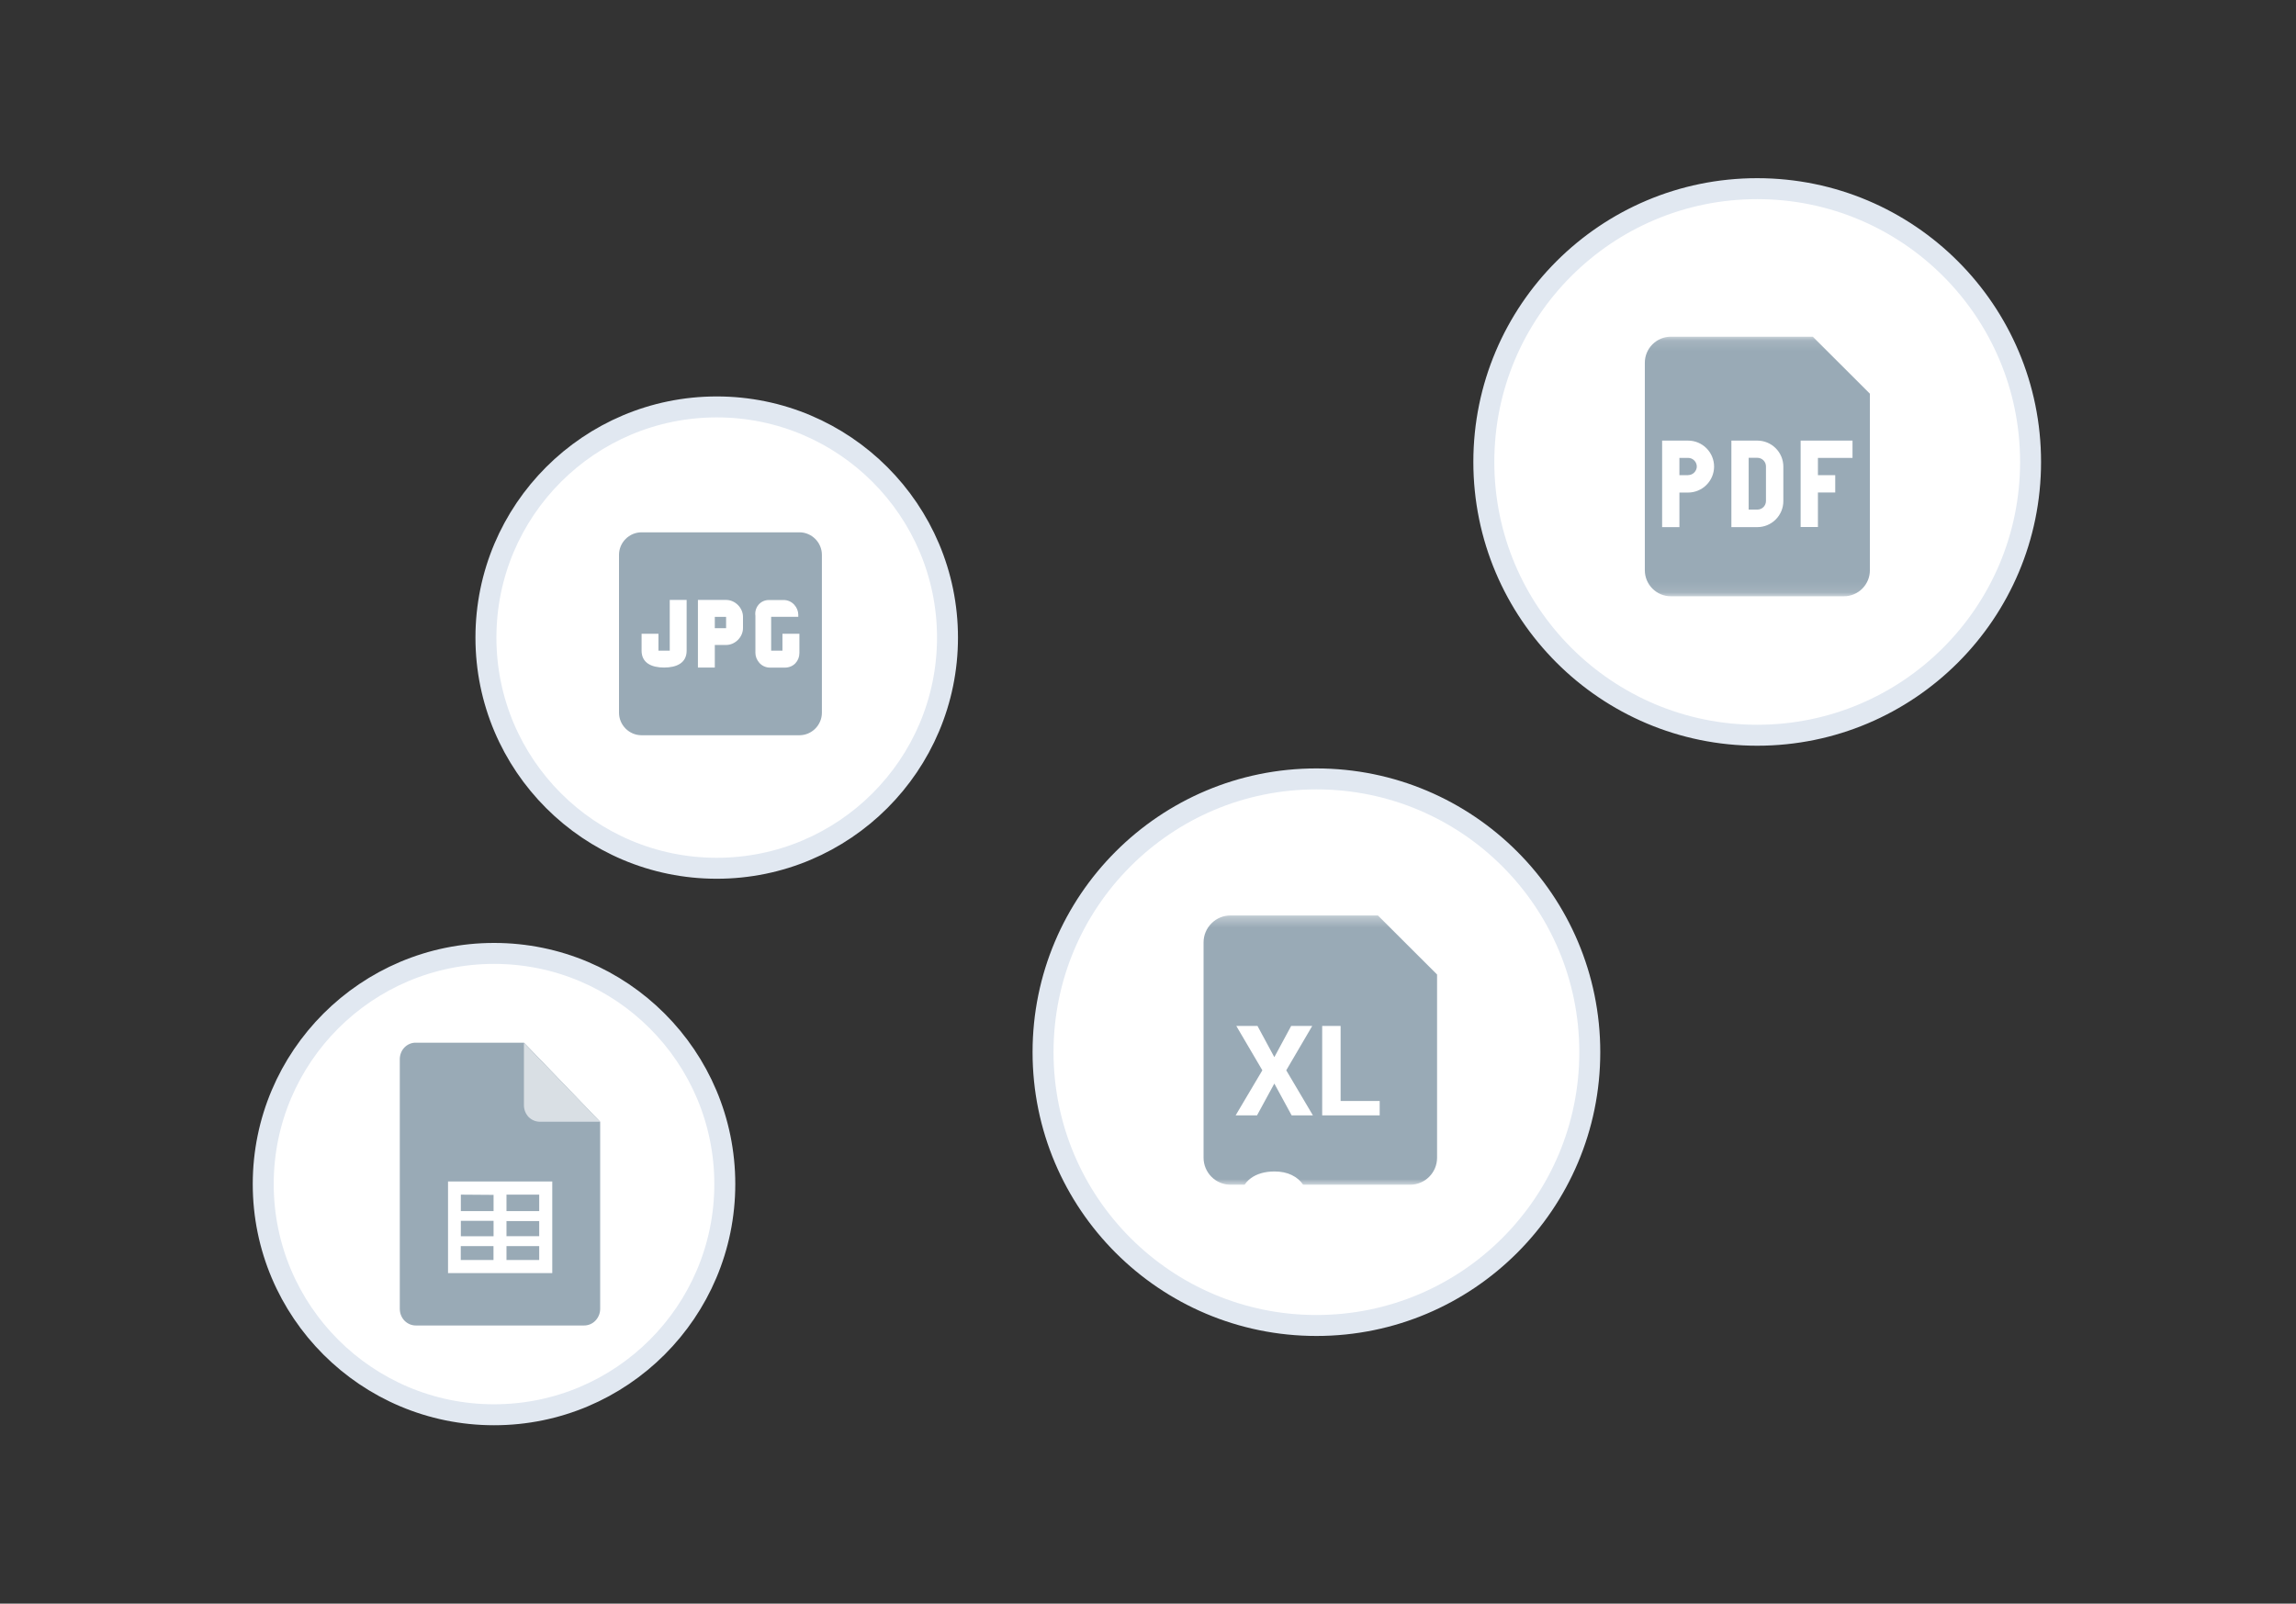 <svg width="219" height="153" viewBox="0 0 219 153" fill="none" xmlns="http://www.w3.org/2000/svg">
<rect x="0" y="0" width="219" height="153" fill="#333333" stroke="none"/>
<path d="M47.125 134.982C59.283 134.982 69.134 125.124 69.134 112.973C69.134 100.823 59.283 90.965 47.125 90.965C34.967 90.965 25.108 100.823 25.108 112.973C25.108 125.124 34.967 134.982 47.125 134.982Z" fill="white" stroke="#E1E8F1" stroke-width="2"/>
<path d="M57.246 124.907C57.239 125.325 57.068 125.72 56.782 126.014C56.495 126.309 56.108 126.464 55.705 126.464H39.667C39.272 126.464 38.885 126.309 38.591 126.014C38.304 125.72 38.142 125.325 38.134 124.907V101.032C38.134 100.823 38.181 100.622 38.258 100.428C38.335 100.234 38.452 100.064 38.591 99.925C38.738 99.777 38.901 99.669 39.087 99.592C39.272 99.514 39.474 99.475 39.667 99.483H49.983L57.246 107.026V124.915V124.907Z" fill="#99AAB6"/>
<path d="M57.246 107.026H51.508C51.105 107.026 50.726 106.871 50.432 106.585C50.145 106.29 49.983 105.895 49.975 105.477V99.506L57.246 107.026Z" fill="#D9DFE4"/>
<path d="M48.31 120.214V118.89H51.431V120.214H48.31ZM43.95 118.89H47.071V120.214H43.95V118.89ZM47.078 117.953H43.957V116.481H47.078V117.953ZM47.078 114.003V115.552H43.957V113.98L47.078 114.003ZM48.31 116.505H51.431V117.945H48.31V116.505ZM51.431 115.552H48.31V113.98H51.431V115.552ZM42.734 112.726V121.469H52.677V112.726H42.734Z" fill="white"/>
<path d="M68.367 82.841C80.525 82.841 90.375 72.983 90.375 60.833C90.375 48.682 80.525 38.824 68.367 38.824C56.209 38.824 46.35 48.682 46.35 60.833C46.35 72.983 56.209 82.841 68.367 82.841Z" fill="white" stroke="#E1E8F1" stroke-width="2"/>
<path d="M76.25 50.788H61.196C60.011 50.788 59.043 51.757 59.043 52.941V67.996C59.043 69.181 60.011 70.149 61.196 70.149H76.25C77.427 70.149 78.395 69.181 78.395 67.996V52.941C78.395 51.757 77.427 50.788 76.25 50.788ZM65.494 62.079C65.494 63.264 64.526 63.69 63.341 63.69C62.156 63.69 61.196 63.256 61.196 62.079V60.469H62.806V62.079H63.883V57.239H65.494V62.079ZM70.868 59.926C70.868 60.786 70.117 61.537 69.257 61.537H68.181V63.69H66.57V57.239H69.257C70.117 57.239 70.868 57.99 70.868 58.85V59.926ZM76.25 58.85H73.555V62.079H74.632V60.469H76.25V62.296C76.25 63.047 75.708 63.698 74.849 63.698H73.455C72.587 63.698 72.053 62.947 72.053 62.296V58.749C71.945 57.998 72.487 57.247 73.346 57.247H74.74C75.6 57.247 76.142 57.998 76.142 58.641V58.858M68.181 58.858H69.257V59.934H68.181V58.858Z" fill="#99AAB6"/>
<path d="M167.607 70.149C182.011 70.149 193.682 58.478 193.682 44.074C193.682 29.67 182.011 18 167.607 18C153.203 18 141.533 29.67 141.533 44.074C141.533 58.478 153.211 70.149 167.607 70.149Z" fill="white" stroke="#E1E8F1" stroke-width="2"/>
<mask id="mask0_1897_13971" style="mask-type:luminance" maskUnits="userSpaceOnUse" x="155" y="32" width="26" height="25">
<path d="M180.006 32.125H155.24V56.891H180.006V32.125Z" fill="white"/>
</mask>
<g mask="url(#mask0_1897_13971)">
<path d="M161.017 45.337H160.188V43.687H161.017C161.234 43.687 161.443 43.772 161.598 43.927C161.753 44.082 161.846 44.291 161.846 44.508C161.846 44.725 161.753 44.934 161.598 45.089C161.443 45.244 161.234 45.329 161.017 45.329V45.337ZM166.794 48.636V43.679H167.623C167.84 43.679 168.049 43.765 168.204 43.919C168.358 44.074 168.444 44.283 168.444 44.5V47.799C168.444 48.016 168.358 48.225 168.204 48.38C168.049 48.535 167.84 48.62 167.623 48.62H166.794V48.636Z" fill="#99AAB6"/>
<path fill-rule="evenodd" clip-rule="evenodd" d="M156.89 34.603C156.89 33.945 157.153 33.318 157.618 32.853C158.082 32.389 158.71 32.125 159.368 32.125H172.912L178.356 37.562V54.413C178.356 55.071 178.093 55.698 177.628 56.163C177.164 56.627 176.536 56.891 175.878 56.891H159.368C158.71 56.891 158.082 56.627 157.618 56.163C157.153 55.698 156.89 55.071 156.89 54.413V34.603ZM161.017 42.038H158.539V50.293H160.189V46.994H161.017C161.676 46.994 162.303 46.73 162.768 46.266C163.232 45.801 163.495 45.174 163.495 44.516C163.495 43.858 163.232 43.23 162.768 42.766C162.303 42.301 161.676 42.038 161.017 42.038ZM167.623 42.038H165.145V50.293H167.623C168.281 50.293 168.909 50.029 169.373 49.565C169.838 49.1 170.101 48.473 170.101 47.815V44.516C170.101 43.858 169.838 43.23 169.373 42.766C168.909 42.301 168.281 42.038 167.623 42.038ZM171.751 50.293V42.038H176.699V43.687H173.4V45.337H175.05V46.986H173.4V50.285H171.751V50.293Z" fill="#99AAB6"/>
</g>
<path d="M125.565 126.464C139.969 126.464 151.639 114.793 151.639 100.389C151.639 85.985 139.969 74.315 125.565 74.315C111.161 74.315 99.49 85.985 99.49 100.389C99.49 114.793 111.168 126.464 125.565 126.464Z" fill="white" stroke="#E1E8F1" stroke-width="2"/>
<mask id="mask1_1897_13971" style="mask-type:luminance" maskUnits="userSpaceOnUse" x="113" y="87" width="26" height="27">
<path d="M138.784 87.341H113.089V113.035H138.784V87.341Z" fill="white"/>
</mask>
<g mask="url(#mask1_1897_13971)">
<path d="M119.083 101.047H118.223V99.336H119.083C119.307 99.336 119.524 99.429 119.687 99.584C119.85 99.746 119.942 99.963 119.942 100.188C119.942 100.412 119.85 100.629 119.687 100.792C119.524 100.955 119.307 101.04 119.083 101.04V101.047ZM125.077 104.47V99.328H125.936C126.161 99.328 126.378 99.421 126.54 99.576C126.703 99.739 126.788 99.956 126.788 100.18V103.603C126.788 103.828 126.703 104.044 126.54 104.207C126.378 104.37 126.161 104.455 125.936 104.455H125.077V104.47Z" fill="#99AAB6"/>
<path fill-rule="evenodd" clip-rule="evenodd" d="M114.8 89.912C114.8 89.23 115.071 88.579 115.559 88.092C116.039 87.612 116.69 87.341 117.372 87.341H131.427L137.072 92.978V110.464C137.072 111.146 136.801 111.796 136.314 112.284C135.833 112.764 135.183 113.035 134.501 113.035H117.372C116.69 113.035 116.039 112.764 115.559 112.284C115.079 111.804 114.8 111.146 114.8 110.464V89.904V89.912Z" fill="#99AAB6"/>
</g>
<path d="M119.944 97.886L121.55 100.863L123.155 97.886H125.165L122.687 102.117L125.23 106.418H123.202L121.55 103.382L119.898 106.418H117.858L120.407 102.117L117.923 97.886H119.944ZM131.599 105.046V106.418H127.304V105.046H131.599ZM127.872 97.886V106.418H126.114V97.886H127.872ZM122.939 118.185C122.939 118.033 122.915 117.896 122.868 117.775C122.825 117.65 122.743 117.537 122.622 117.435C122.501 117.33 122.331 117.226 122.112 117.125C121.894 117.023 121.61 116.918 121.263 116.808C120.876 116.683 120.509 116.543 120.161 116.386C119.817 116.23 119.513 116.048 119.247 115.841C118.985 115.63 118.778 115.386 118.626 115.109C118.478 114.832 118.403 114.509 118.403 114.142C118.403 113.787 118.482 113.464 118.638 113.175C118.794 112.882 119.013 112.632 119.294 112.425C119.575 112.214 119.907 112.052 120.29 111.939C120.677 111.826 121.101 111.769 121.562 111.769C122.19 111.769 122.739 111.882 123.208 112.109C123.677 112.336 124.04 112.646 124.298 113.041C124.56 113.435 124.69 113.886 124.69 114.394H122.944C122.944 114.144 122.892 113.925 122.786 113.738C122.685 113.546 122.528 113.396 122.317 113.287C122.11 113.177 121.849 113.123 121.532 113.123C121.228 113.123 120.974 113.169 120.771 113.263C120.567 113.353 120.415 113.476 120.314 113.632C120.212 113.785 120.161 113.957 120.161 114.148C120.161 114.293 120.196 114.423 120.267 114.541C120.341 114.658 120.45 114.767 120.595 114.869C120.739 114.97 120.917 115.066 121.128 115.156C121.339 115.246 121.583 115.334 121.86 115.419C122.325 115.56 122.733 115.718 123.085 115.894C123.44 116.07 123.737 116.267 123.976 116.486C124.214 116.705 124.394 116.953 124.515 117.23C124.636 117.507 124.696 117.822 124.696 118.173C124.696 118.544 124.624 118.877 124.48 119.169C124.335 119.462 124.126 119.711 123.853 119.914C123.579 120.117 123.253 120.271 122.874 120.377C122.495 120.482 122.071 120.535 121.603 120.535C121.181 120.535 120.765 120.48 120.355 120.371C119.944 120.257 119.571 120.087 119.235 119.861C118.903 119.634 118.638 119.345 118.439 118.994C118.239 118.642 118.14 118.226 118.14 117.746H119.903C119.903 118.011 119.944 118.236 120.026 118.419C120.108 118.603 120.224 118.752 120.372 118.865C120.524 118.978 120.704 119.06 120.911 119.111C121.122 119.162 121.353 119.187 121.603 119.187C121.907 119.187 122.157 119.144 122.353 119.058C122.552 118.972 122.698 118.853 122.792 118.701C122.89 118.548 122.939 118.377 122.939 118.185Z" fill="white"/>
</svg>
